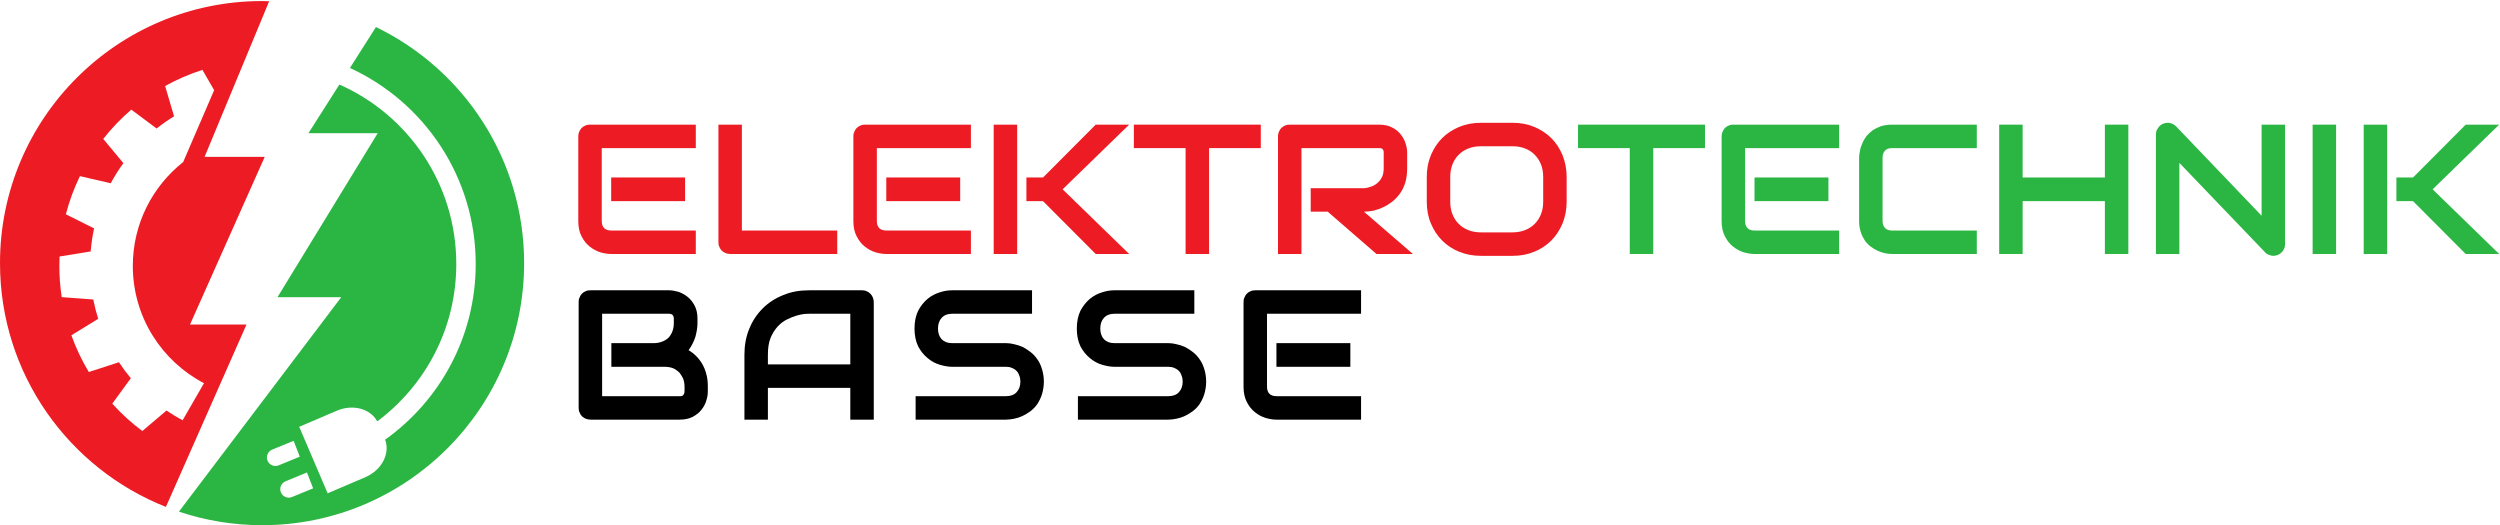 <?xml version="1.0" encoding="UTF-8" standalone="no"?>
<!DOCTYPE svg PUBLIC "-//W3C//DTD SVG 1.1//EN" "http://www.w3.org/Graphics/SVG/1.1/DTD/svg11.dtd">
<svg width="100%" height="100%" viewBox="0 0 4463 938" version="1.1" xmlns="http://www.w3.org/2000/svg" xmlns:xlink="http://www.w3.org/1999/xlink" xml:space="preserve" xmlns:serif="http://www.serif.com/" style="fill-rule:evenodd;clip-rule:evenodd;stroke-linejoin:round;stroke-miterlimit:2;">
    <g id="edited-logo" serif:id="edited logo" transform="matrix(4.167,0,0,4.167,0,0)">
        <g>
            <path d="M81.404,139.024L105.607,139.024L71.08,217.166C29.46,200.733 0,160.183 0,112.725C0,50.72 50.267,0.454 112.269,0.454C113.291,0.454 114.302,0.504 115.313,0.532L87.651,67.204L113.414,67.204L81.404,139.024ZM78.466,69.429L91.744,38.64L86.72,29.932C81.127,31.719 75.784,34.05 70.739,36.862L74.571,49.827C71.963,51.417 69.483,53.17 67.099,55.055L56.254,46.964C51.848,50.742 47.819,54.946 44.232,59.515L52.859,69.891C50.869,72.631 49.048,75.506 47.441,78.509L34.239,75.454C31.721,80.643 29.688,86.111 28.22,91.806L40.311,97.85C39.608,101.065 39.118,104.359 38.847,107.716L25.527,109.887C25.469,111.219 25.426,112.558 25.426,113.906C25.426,118.459 25.772,122.926 26.437,127.295L39.964,128.306C40.513,131.124 41.21,133.889 42.067,136.587L30.583,143.643C32.557,149.162 35.063,154.43 38.049,159.379L50.954,155.181C52.524,157.565 54.226,159.853 56.057,162.035L48.101,172.923C51.997,177.244 56.307,181.182 60.979,184.657L71.319,175.882C73.538,177.398 75.853,178.782 78.232,180.054L87.385,164.169C69.271,154.707 56.898,135.762 56.898,113.906C56.898,95.87 65.338,79.813 78.466,69.429Z" style="fill:rgb(237,28,36);"/>
            <path d="M149.912,29.118L161.063,11.585C198.628,29.74 224.544,68.206 224.544,112.725C224.544,174.732 174.277,225 112.269,225C99.816,225 87.848,222.94 76.652,219.194L146.2,127.311L118.879,127.311L161.813,57.052L132.146,57.052L145.401,36.211C174.896,49.257 195.488,78.779 195.483,113.108C195.483,140.72 182.174,165.197 161.611,180.528C158.697,175.077 151.158,173.018 144.289,175.961L128.186,182.847L140.378,211.339L156.481,204.453C163.513,201.442 167.235,194.323 164.99,188.363C188.474,171.626 203.801,144.143 203.801,113.108C203.796,75.83 181.716,43.708 149.912,29.118ZM131.512,202.415L122.333,206.188C120.465,206.949 119.576,209.083 120.342,210.945C121.109,212.808 123.237,213.697 125.095,212.93L134.146,209.211L131.512,202.415ZM125.792,188.856L116.612,192.623C114.749,193.389 113.855,195.518 114.622,197.375C115.388,199.243 117.516,200.132 119.379,199.366L128.425,195.651L125.792,188.856Z" style="fill:rgb(43,182,68);"/>
        </g>
        <g>
            <path d="M293.501,76.039L261.835,76.039L261.835,86.172L293.501,86.172L293.501,76.039ZM298.092,98.759L261.914,98.759C260.569,98.759 259.539,98.442 258.827,97.73C258.115,97.017 257.798,95.988 257.798,94.721L257.798,63.452L298.092,63.452L298.092,53.398L252.811,53.398C252.098,53.398 251.386,53.477 250.752,53.794C250.198,54.031 249.644,54.348 249.169,54.823C248.694,55.298 248.377,55.852 248.14,56.485C247.823,57.119 247.744,57.752 247.744,58.465L247.744,94.721C247.744,97.334 248.219,99.471 249.169,101.292C250.119,103.113 251.227,104.538 252.652,105.646C254.077,106.754 255.581,107.625 257.244,108.1C258.906,108.575 260.41,108.812 261.835,108.812L298.092,108.812L298.092,98.759Z" style="fill:rgb(237,28,36);fill-rule:nonzero;"/>
            <path d="M358.682,98.759L317.833,98.759L317.833,53.398L307.78,53.398L307.78,103.746C307.78,104.459 307.859,105.171 308.175,105.725C308.413,106.358 308.729,106.913 309.204,107.388C309.679,107.783 310.234,108.179 310.788,108.417C311.421,108.654 312.134,108.812 312.846,108.812L358.682,108.812L358.682,98.759Z" style="fill:rgb(237,28,36);fill-rule:nonzero;"/>
            <path d="M411.357,76.039L379.691,76.039L379.691,86.172L411.357,86.172L411.357,76.039ZM415.948,98.759L379.77,98.759C378.425,98.759 377.395,98.442 376.683,97.73C375.971,97.017 375.654,95.988 375.654,94.721L375.654,63.452L415.948,63.452L415.948,53.398L370.667,53.398C369.954,53.398 369.242,53.477 368.608,53.794C368.054,54.031 367.5,54.348 367.025,54.823C366.55,55.298 366.233,55.852 365.996,56.485C365.679,57.119 365.6,57.752 365.6,58.465L365.6,94.721C365.6,97.334 366.075,99.471 367.025,101.292C367.975,103.113 369.083,104.538 370.508,105.646C371.933,106.754 373.437,107.625 375.1,108.1C376.762,108.575 378.266,108.812 379.691,108.812L415.948,108.812L415.948,98.759Z" style="fill:rgb(237,28,36);fill-rule:nonzero;"/>
            <path d="M455.243,81.105L483.742,53.398L469.413,53.398L446.851,76.039L439.727,76.039L439.727,86.172L446.851,86.172L469.413,108.812L483.742,108.812L455.243,81.105ZM435.768,53.398L425.715,53.398L425.715,108.812L435.768,108.812L435.768,53.398Z" style="fill:rgb(237,28,36);fill-rule:nonzero;"/>
            <path d="M540.144,53.398L485.759,53.398L485.759,63.452L507.924,63.452L507.924,108.812L517.978,108.812L517.978,63.452L540.144,63.452L540.144,53.398Z" style="fill:rgb(237,28,36);fill-rule:nonzero;"/>
            <path d="M602.847,65.589C602.847,64.323 602.689,63.056 602.214,61.631C601.818,60.206 601.106,58.86 600.156,57.673C599.206,56.406 597.939,55.377 596.356,54.585C594.852,53.794 592.952,53.398 590.735,53.398L552.578,53.398C551.866,53.398 551.154,53.477 550.52,53.794C549.966,54.031 549.412,54.348 548.937,54.823C548.462,55.298 548.145,55.852 547.908,56.485C547.591,57.119 547.512,57.752 547.512,58.465L547.512,108.812L557.566,108.812L557.566,63.452L591.369,63.452C591.606,63.531 591.844,63.61 592.081,63.689C592.319,63.848 592.477,64.085 592.635,64.402C592.794,64.639 592.794,65.114 592.794,65.668L592.794,72.001C592.794,73.347 592.635,74.456 592.239,75.485C591.764,76.514 591.21,77.385 590.419,78.097C589.706,78.81 588.756,79.443 587.727,79.839C586.698,80.234 585.59,80.551 584.323,80.63L561.524,80.63L561.524,90.684L568.807,90.684L589.706,108.812L605.301,108.812L584.323,90.684C585.51,90.684 586.856,90.526 588.281,90.288C589.627,89.972 591.052,89.497 592.398,88.863C593.823,88.23 595.089,87.438 596.356,86.488C597.623,85.459 598.731,84.351 599.76,82.926C600.71,81.58 601.502,79.997 602.056,78.176C602.61,76.355 602.847,74.297 602.847,72.001L602.847,65.589Z" style="fill:rgb(237,28,36);fill-rule:nonzero;"/>
            <path d="M671.177,75.801C671.177,72.476 670.544,69.389 669.436,66.539C668.248,63.689 666.665,61.235 664.607,59.177C662.548,57.119 660.094,55.535 657.244,54.348C654.395,53.161 651.386,52.606 648.061,52.606L634.445,52.606C631.12,52.606 628.033,53.161 625.183,54.348C622.333,55.535 619.879,57.119 617.821,59.177C615.763,61.235 614.179,63.689 612.992,66.539C611.805,69.389 611.25,72.476 611.25,75.801L611.25,86.409C611.25,89.734 611.805,92.901 612.992,95.671C614.179,98.521 615.763,100.975 617.821,103.034C619.879,105.092 622.333,106.754 625.183,107.863C628.033,109.05 631.12,109.604 634.445,109.604L648.061,109.604C651.386,109.604 654.395,109.05 657.244,107.863C660.094,106.754 662.548,105.092 664.607,103.034C666.665,100.975 668.248,98.521 669.436,95.671C670.544,92.901 671.177,89.734 671.177,86.409L671.177,75.801ZM661.123,86.409C661.123,88.388 660.807,90.209 660.173,91.792C659.54,93.376 658.59,94.801 657.482,95.909C656.294,97.096 654.949,97.967 653.286,98.6C651.703,99.234 649.882,99.55 647.982,99.55L634.445,99.55C632.466,99.55 630.645,99.234 629.062,98.6C627.479,97.967 626.054,97.096 624.946,95.909C623.758,94.801 622.887,93.376 622.254,91.792C621.621,90.209 621.304,88.388 621.304,86.409L621.304,75.801C621.304,73.822 621.621,72.001 622.254,70.418C622.887,68.835 623.758,67.41 624.946,66.302C626.054,65.114 627.479,64.243 629.062,63.61C630.645,62.977 632.466,62.66 634.445,62.66L648.061,62.66C649.961,62.66 651.703,62.977 653.365,63.61C654.949,64.243 656.374,65.114 657.482,66.302C658.59,67.41 659.54,68.835 660.173,70.418C660.807,72.001 661.123,73.822 661.123,75.801L661.123,86.409Z" style="fill:rgb(237,28,36);fill-rule:nonzero;"/>
        </g>
        <g>
            <path d="M730.438,53.398L676.053,53.398L676.053,63.452L698.219,63.452L698.219,108.812L708.272,108.812L708.272,63.452L730.438,63.452L730.438,53.398Z" style="fill:rgb(43,182,68);fill-rule:nonzero;"/>
            <path d="M783.325,76.039L751.659,76.039L751.659,86.172L783.325,86.172L783.325,76.039ZM787.916,98.759L751.738,98.759C750.393,98.759 749.364,98.442 748.651,97.73C747.939,97.017 747.622,95.988 747.622,94.721L747.622,63.452L787.916,63.452L787.916,53.398L742.635,53.398C741.922,53.398 741.21,53.477 740.576,53.794C740.022,54.031 739.468,54.348 738.993,54.823C738.518,55.298 738.202,55.852 737.964,56.485C737.647,57.119 737.568,57.752 737.568,58.465L737.568,94.721C737.568,97.334 738.043,99.471 738.993,101.292C739.943,103.113 741.051,104.538 742.476,105.646C743.901,106.754 745.405,107.625 747.068,108.1C748.73,108.575 750.234,108.812 751.659,108.812L787.916,108.812L787.916,98.759Z" style="fill:rgb(43,182,68);fill-rule:nonzero;"/>
            <path d="M846.891,98.759L810.635,98.759C809.289,98.759 808.339,98.442 807.626,97.73C806.914,97.017 806.518,95.988 806.518,94.721L806.518,67.568C806.518,66.223 806.914,65.193 807.626,64.481C808.26,63.768 809.289,63.452 810.635,63.452L846.891,63.452L846.891,53.398L810.635,53.398C808.893,53.398 807.31,53.636 805.964,54.031C804.618,54.506 803.431,55.06 802.322,55.773C801.293,56.565 800.422,57.356 799.631,58.306C798.918,59.256 798.285,60.285 797.889,61.314C797.414,62.344 797.018,63.452 796.86,64.481C796.623,65.589 796.464,66.539 796.464,67.489L796.464,94.721C796.464,96.463 796.702,97.967 797.177,99.392C797.573,100.738 798.206,101.925 798.918,103.034C799.631,104.063 800.502,104.933 801.452,105.646C802.402,106.358 803.431,106.992 804.46,107.467C805.489,107.942 806.518,108.258 807.626,108.496C808.655,108.733 809.685,108.812 810.635,108.812L846.891,108.812L846.891,98.759Z" style="fill:rgb(43,182,68);fill-rule:nonzero;"/>
            <path d="M866.53,53.398L856.476,53.398L856.476,108.812L866.53,108.812L866.53,86.172L901.757,86.172L901.757,108.812L911.811,108.812L911.811,53.398L901.757,53.398L901.757,76.039L866.53,76.039L866.53,53.398Z" style="fill:rgb(43,182,68);fill-rule:nonzero;"/>
            <path d="M978.952,53.398L968.898,53.398L968.898,92.426L932.245,54.111C931.533,53.398 930.662,52.923 929.633,52.686C928.604,52.527 927.654,52.606 926.704,53.002C925.754,53.398 925.041,54.031 924.487,54.902C923.854,55.694 923.616,56.644 923.616,57.673L923.616,108.812L933.67,108.812L933.67,69.785L970.402,108.1C970.877,108.654 971.431,108.971 972.065,109.208C972.698,109.446 973.331,109.604 973.885,109.604C974.598,109.604 975.31,109.446 975.864,109.208C976.498,108.971 977.052,108.575 977.527,108.1C977.923,107.704 978.318,107.15 978.556,106.517C978.873,105.883 978.952,105.25 978.952,104.538L978.952,53.398Z" style="fill:rgb(43,182,68);fill-rule:nonzero;"/>
            <rect x="990.76" y="53.398" width="10.054" height="55.414" style="fill:rgb(43,182,68);fill-rule:nonzero;"/>
            <path d="M1042.17,81.105L1070.67,53.398L1056.34,53.398L1033.78,76.039L1026.65,76.039L1026.65,86.172L1033.78,86.172L1056.34,108.812L1070.67,108.812L1042.17,81.105ZM1022.69,53.398L1012.64,53.398L1012.64,108.812L1022.69,108.812L1022.69,53.398Z" style="fill:rgb(43,182,68);fill-rule:nonzero;"/>
        </g>
        <g>
            <path d="M303.241,165.688C303.241,163.709 303.082,161.889 302.607,160.305C302.212,158.643 301.578,157.218 300.866,155.951C300.074,154.606 299.203,153.497 298.253,152.547C297.224,151.518 296.195,150.726 295.008,150.014C296.354,148.193 297.303,146.214 297.937,144.235C298.491,142.177 298.808,140.198 298.808,138.456L298.808,136.556C298.808,134.34 298.412,132.44 297.541,130.856C296.749,129.352 295.72,128.086 294.533,127.136C293.266,126.186 292,125.473 290.575,124.998C289.15,124.603 287.804,124.365 286.616,124.365L252.972,124.365C252.259,124.365 251.547,124.444 250.914,124.761C250.36,124.998 249.805,125.315 249.33,125.79C248.855,126.265 248.539,126.819 248.301,127.452C247.985,128.086 247.905,128.719 247.905,129.432L247.905,174.713C247.905,175.426 247.985,176.138 248.301,176.692C248.539,177.325 248.855,177.88 249.33,178.355C249.805,178.75 250.36,179.146 250.914,179.384C251.547,179.621 252.259,179.779 252.972,179.779L291.129,179.779C293.345,179.779 295.245,179.384 296.749,178.592C298.333,177.721 299.599,176.771 300.549,175.505C301.499,174.317 302.212,172.971 302.607,171.546C303.082,170.201 303.241,168.855 303.241,167.588L303.241,165.688ZM293.266,167.509C293.266,168.063 293.187,168.459 293.029,168.776C292.87,169.092 292.633,169.33 292.475,169.488C292.237,169.567 292,169.647 291.762,169.726L257.959,169.726L257.959,134.419L286.616,134.419C287.962,134.419 288.675,135.131 288.675,136.556L288.675,138.456C288.675,139.802 288.437,140.989 288.041,142.019C287.646,143.048 287.091,143.918 286.379,144.71C285.587,145.423 284.716,145.977 283.608,146.372C282.579,146.768 281.392,147.006 280.125,147.006L261.917,147.006L261.917,157.139L284.637,157.139C285.904,157.139 287.091,157.297 288.2,157.693C289.229,158.089 290.1,158.722 290.891,159.434C291.604,160.226 292.158,161.097 292.633,162.126C293.029,163.155 293.266,164.343 293.266,165.688L293.266,167.509Z" style="fill-rule:nonzero;"/>
            <path d="M374.336,129.432C374.336,128.719 374.178,128.086 373.94,127.452C373.703,126.819 373.307,126.265 372.832,125.79C372.357,125.315 371.882,124.998 371.249,124.761C370.616,124.444 369.982,124.365 369.27,124.365L346.629,124.365C342.592,124.365 338.95,124.998 335.546,126.423C332.142,127.769 329.213,129.669 326.759,132.123C324.305,134.577 322.326,137.506 320.98,140.91C319.555,144.314 318.922,148.035 318.922,152.072L318.922,179.78L328.976,179.78L328.976,166.163L364.282,166.163L364.282,179.78L374.336,179.78L374.336,129.432ZM328.976,152.072C328.976,149.222 329.292,146.847 330.084,144.868C330.875,142.889 331.905,141.306 333.092,139.96C334.359,138.614 335.625,137.585 337.129,136.873C338.554,136.16 339.9,135.606 341.246,135.21C342.513,134.815 343.621,134.656 344.65,134.498C345.679,134.419 346.312,134.419 346.629,134.419L364.282,134.419L364.282,156.11L328.976,156.11L328.976,152.072Z" style="fill-rule:nonzero;"/>
            <path d="M446.412,158.168C445.937,156.585 445.304,155.16 444.433,153.972C443.642,152.785 442.613,151.676 441.583,150.885C440.475,150.014 439.367,149.302 438.179,148.668C436.913,148.114 435.725,147.718 434.538,147.481C433.35,147.164 432.163,147.006 431.055,147.006L407.86,147.006C405.96,147.006 404.535,146.452 403.427,145.343C402.398,144.235 401.843,142.652 401.843,140.752C401.843,138.852 402.398,137.269 403.427,136.16C404.535,134.973 405.96,134.419 407.86,134.419L442.138,134.419L442.138,124.365L407.86,124.365C406.277,124.365 404.535,124.603 402.635,125.236C400.735,125.79 398.994,126.74 397.41,128.007C395.827,129.352 394.481,131.015 393.373,133.073C392.344,135.21 391.79,137.744 391.79,140.752C391.79,143.76 392.344,146.293 393.373,148.431C394.481,150.489 395.827,152.151 397.41,153.418C398.994,154.764 400.735,155.714 402.635,156.268C404.535,156.822 406.277,157.139 407.86,157.139L430.976,157.139C431.926,157.139 432.796,157.297 433.509,157.614C434.3,157.93 434.934,158.326 435.488,158.88C436.042,159.434 436.438,160.147 436.675,160.939C436.992,161.651 437.15,162.522 437.15,163.472C437.15,165.372 436.596,166.876 435.488,168.063C434.459,169.172 432.955,169.726 430.976,169.726L392.265,169.726L392.265,179.78L430.976,179.78C432.084,179.78 433.271,179.621 434.459,179.384C435.725,179.146 436.913,178.75 438.1,178.196C439.288,177.642 440.396,176.93 441.504,176.138C442.613,175.267 443.642,174.238 444.433,173.051C445.225,171.784 445.937,170.438 446.412,168.855C446.887,167.272 447.204,165.451 447.204,163.472C447.204,161.493 446.887,159.672 446.412,158.168Z" style="fill-rule:nonzero;"/>
            <path d="M515.943,158.168C515.468,156.585 514.835,155.16 513.964,153.972C513.173,152.785 512.143,151.676 511.114,150.885C510.006,150.014 508.898,149.302 507.71,148.668C506.444,148.114 505.256,147.718 504.069,147.481C502.881,147.164 501.694,147.006 500.586,147.006L477.391,147.006C475.491,147.006 474.066,146.452 472.957,145.343C471.928,144.235 471.374,142.652 471.374,140.752C471.374,138.852 471.928,137.269 472.957,136.16C474.066,134.973 475.491,134.419 477.391,134.419L511.668,134.419L511.668,124.365L477.391,124.365C475.807,124.365 474.066,124.603 472.166,125.236C470.266,125.79 468.524,126.74 466.941,128.007C465.358,129.352 464.012,131.015 462.904,133.073C461.875,135.21 461.32,137.744 461.32,140.752C461.32,143.76 461.875,146.293 462.904,148.431C464.012,150.489 465.358,152.151 466.941,153.418C468.524,154.764 470.266,155.714 472.166,156.268C474.066,156.822 475.807,157.139 477.391,157.139L500.506,157.139C501.456,157.139 502.327,157.297 503.04,157.614C503.831,157.93 504.465,158.326 505.019,158.88C505.573,159.434 505.969,160.147 506.206,160.939C506.523,161.651 506.681,162.522 506.681,163.472C506.681,165.372 506.127,166.876 505.019,168.063C503.99,169.172 502.485,169.726 500.506,169.726L461.795,169.726L461.795,179.78L500.506,179.78C501.615,179.78 502.802,179.621 503.99,179.384C505.256,179.146 506.444,178.75 507.631,178.196C508.819,177.642 509.927,176.93 511.035,176.138C512.143,175.267 513.173,174.238 513.964,173.051C514.756,171.784 515.468,170.438 515.943,168.855C516.418,167.272 516.735,165.451 516.735,163.472C516.735,161.493 516.418,159.672 515.943,158.168Z" style="fill-rule:nonzero;"/>
            <path d="M578.508,147.006L546.842,147.006L546.842,157.139L578.508,157.139L578.508,147.006ZM583.099,169.726L546.922,169.726C545.576,169.726 544.547,169.409 543.834,168.697C543.122,167.984 542.805,166.955 542.805,165.688L542.805,134.419L583.099,134.419L583.099,124.365L537.818,124.365C537.105,124.365 536.393,124.444 535.759,124.761C535.205,124.998 534.651,125.315 534.176,125.79C533.701,126.265 533.385,126.819 533.147,127.452C532.83,128.086 532.751,128.719 532.751,129.432L532.751,165.688C532.751,168.301 533.226,170.438 534.176,172.259C535.126,174.08 536.234,175.505 537.659,176.613C539.084,177.721 540.588,178.592 542.251,179.067C543.913,179.542 545.417,179.78 546.842,179.78L583.099,179.78L583.099,169.726Z" style="fill-rule:nonzero;"/>
        </g>
    </g>
</svg>
